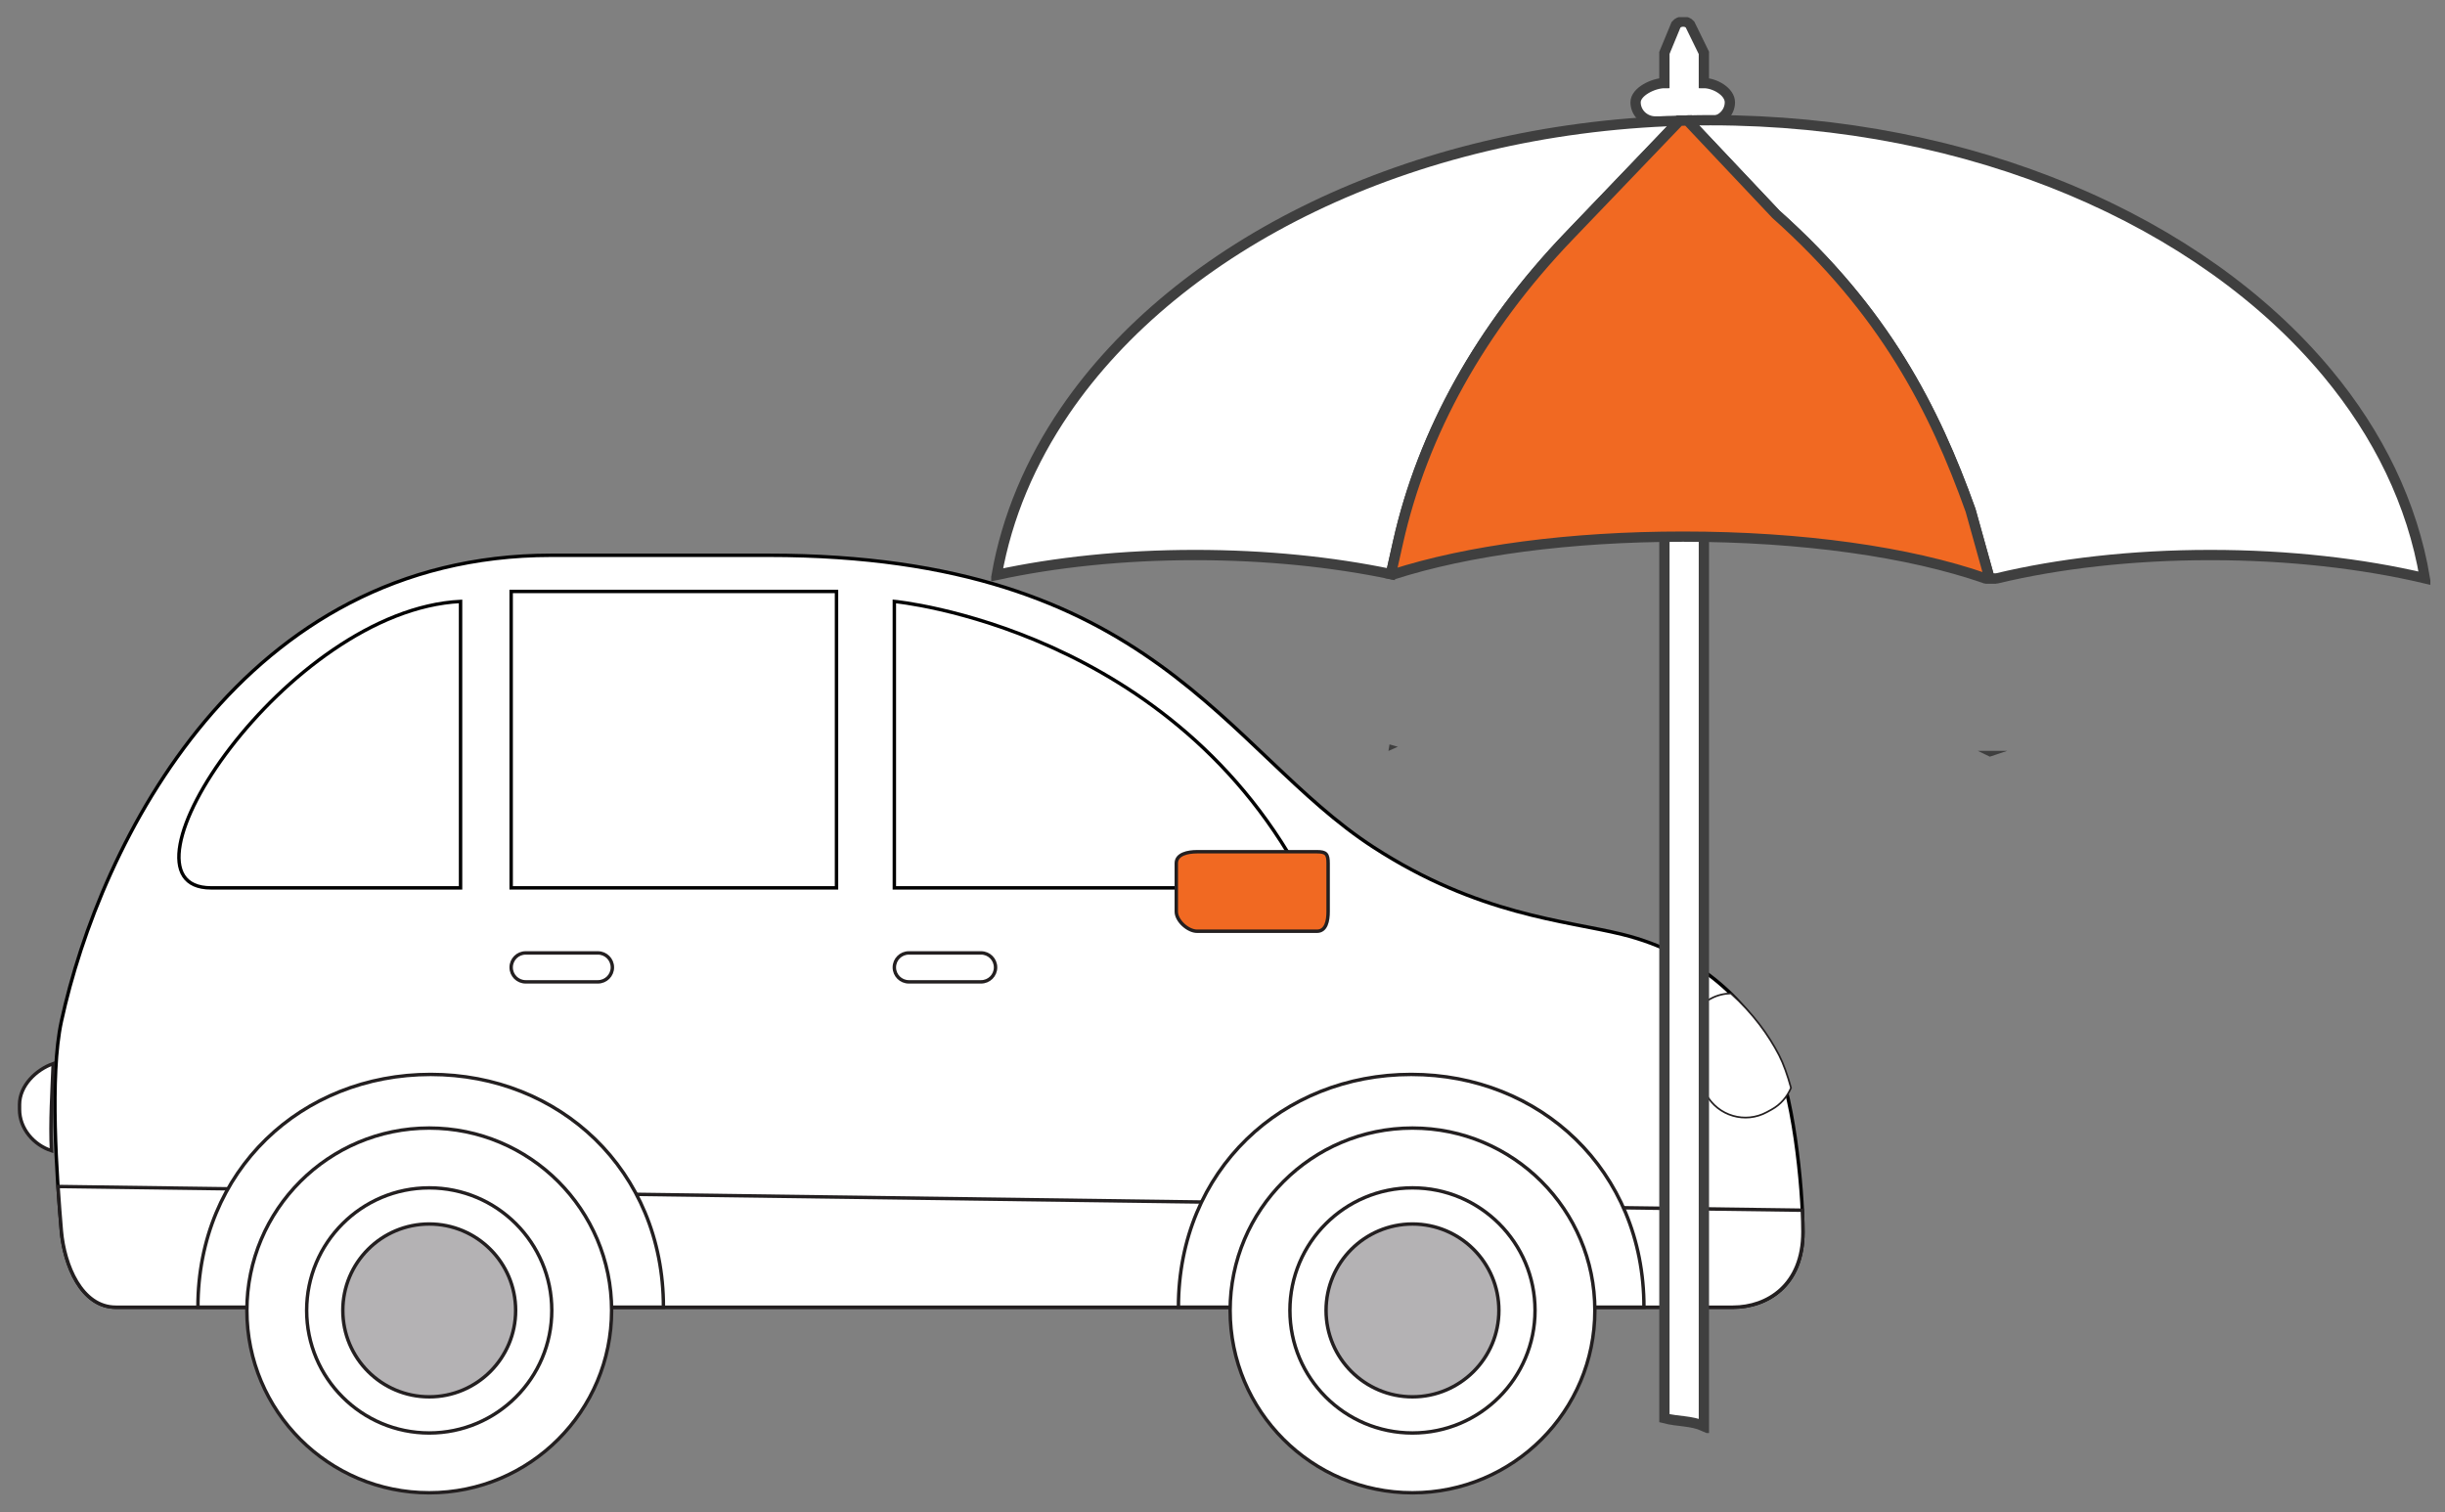 <?xml version="1.0" encoding="utf-8"?>
<!-- Generator: Adobe Illustrator 16.0.0, SVG Export Plug-In . SVG Version: 6.00 Build 0)  -->
<!DOCTYPE svg PUBLIC "-//W3C//DTD SVG 1.1//EN" "http://www.w3.org/Graphics/SVG/1.1/DTD/svg11.dtd">
<svg version="1.1" id="Layer_1" xmlns="http://www.w3.org/2000/svg" xmlns:xlink="http://www.w3.org/1999/xlink" x="0px" y="0px"
	 width="713px" height="441px" viewBox="0 0 713 441" enable-background="new 0 0 713 441" xml:space="preserve">
<rect x="0" y="0" width="713" height="441" fill="#808080" stroke="none"/>
<g>
	<g>
		<defs>
			<rect id="SVGID_1_" x="4.645" y="160.875" width="522.17" height="275.495"/>
		</defs>
		<clipPath id="SVGID_2_">
			<use xlink:href="#SVGID_1_"  overflow="visible"/>
		</clipPath>
		<path clip-path="url(#SVGID_2_)" fill="#FFFFFF" d="M160.74,161.929h63.479c112.236,0,133.107,57.127,176.283,85.113
			c30.611,19.841,55.963,21.359,72.455,25.408c23.716,5.818,37.368,20.997,43.732,33.326c6.182,11.966,9.071,40.106,9.071,53.576
			c0,15.494-10.392,21.842-20.409,21.842H33.774c-10.015,0-15.013-12.329-15.873-22.249c-1.366-15.817-3.45-45.238,0-61.099
			C29.239,245.699,70.623,161.929,160.74,161.929"/>
		<path clip-path="url(#SVGID_2_)" fill="none" stroke="#010101" stroke-miterlimit="10" d="M160.74,161.929h63.479
			c112.236,0,133.107,57.127,176.283,85.113c30.611,19.841,55.963,21.359,72.455,25.408c23.716,5.818,37.368,20.997,43.732,33.326
			c6.182,11.966,9.071,40.106,9.071,53.576c0,15.494-10.392,21.842-20.409,21.842H33.774c-10.015,0-15.013-12.329-15.873-22.249
			c-1.366-15.817-3.45-45.238,0-61.099C29.239,245.699,70.623,161.929,160.74,161.929z"/>
		<path clip-path="url(#SVGID_2_)" fill="#FFFFFF" d="M525.761,359.267c0-1.841-0.058-4.048-0.167-6.354l-508.672-6.914
			c0.316,4.794,0.666,9.33,0.978,12.965c0.862,9.918,5.862,22.23,15.876,22.23h471.581
			C515.372,381.194,525.761,374.759,525.761,359.267"/>
		<path clip-path="url(#SVGID_2_)" fill="none" stroke="#231F20" stroke-miterlimit="10" d="M525.761,359.267
			c0-1.841-0.058-4.048-0.167-6.354l-508.672-6.914c0.316,4.794,0.666,9.33,0.978,12.965c0.862,9.918,5.862,22.23,15.876,22.23
			h471.581C515.372,381.194,525.761,374.759,525.761,359.267z"/>
		<path clip-path="url(#SVGID_2_)" fill="#FFFFFF" d="M57.715,381.194c0-40.058,30.387-67.877,67.872-67.877
			c37.495,0,67.88,27.819,67.88,67.877H57.715z"/>
		<path clip-path="url(#SVGID_2_)" fill="none" stroke="#231F20" stroke-miterlimit="10" d="M57.715,381.194
			c0-40.058,30.387-67.877,67.872-67.877c37.495,0,67.88,27.819,67.88,67.877H57.715z"/>
		<path clip-path="url(#SVGID_2_)" fill="#FFFFFF" d="M178.352,382.137c0,29.375-23.811,53.179-53.186,53.179
			c-29.371,0-53.171-23.804-53.171-53.179c0-29.372,23.8-53.177,53.171-53.177C154.541,328.96,178.352,352.765,178.352,382.137"/>
		<path clip-path="url(#SVGID_2_)" fill="none" stroke="#231F20" stroke-miterlimit="10" d="M178.352,382.137
			c0,29.375-23.811,53.179-53.186,53.179c-29.371,0-53.171-23.804-53.171-53.179c0-29.372,23.8-53.177,53.171-53.177
			C154.541,328.96,178.352,352.765,178.352,382.137z"/>
		<path clip-path="url(#SVGID_2_)" fill="#FFFFFF" d="M160.91,382.137c0,19.736-16.002,35.739-35.744,35.739
			c-19.739,0-35.738-16.003-35.738-35.739c0-19.748,15.999-35.741,35.738-35.741C144.908,346.396,160.91,362.389,160.91,382.137"/>
		<path clip-path="url(#SVGID_2_)" fill="none" stroke="#231F20" stroke-miterlimit="10" d="M160.91,382.137
			c0,19.736-16.002,35.739-35.744,35.739c-19.739,0-35.738-16.003-35.738-35.739c0-19.748,15.999-35.741,35.738-35.741
			C144.908,346.396,160.91,362.389,160.91,382.137z"/>
		<path clip-path="url(#SVGID_2_)" fill="#B4B2B4" d="M150.369,382.137c0,13.913-11.284,25.199-25.201,25.199
			c-13.919,0-25.198-11.286-25.198-25.199c0-13.925,11.279-25.201,25.198-25.201C139.085,356.936,150.369,368.212,150.369,382.137"
			/>
		<path clip-path="url(#SVGID_2_)" fill="none" stroke="#231F20" stroke-miterlimit="10" d="M150.369,382.137
			c0,13.913-11.284,25.199-25.201,25.199c-13.919,0-25.198-11.286-25.198-25.199c0-13.925,11.279-25.201,25.198-25.201
			C139.085,356.936,150.369,368.212,150.369,382.137z"/>
		<path clip-path="url(#SVGID_2_)" fill="#FFFFFF" d="M343.647,381.194c0-40.058,30.387-67.877,67.874-67.877
			c37.491,0,67.879,27.819,67.879,67.877H343.647z"/>
		<path clip-path="url(#SVGID_2_)" fill="none" stroke="#231F20" stroke-miterlimit="10" d="M343.647,381.194
			c0-40.058,30.387-67.877,67.874-67.877c37.491,0,67.879,27.819,67.879,67.877H343.647z"/>
		<path clip-path="url(#SVGID_2_)" fill="#FFFFFF" d="M15.508,310.173c-4.942,1.731-9.81,6.386-9.81,11.919v1.448
			c0,5.652,4.211,10.382,9.318,12.019C14.6,327.211,15.197,318.271,15.508,310.173"/>
		<path clip-path="url(#SVGID_2_)" fill="none" stroke="#231F20" stroke-miterlimit="10" d="M15.508,310.173
			c-4.942,1.731-9.81,6.386-9.81,11.919v1.448c0,5.652,4.211,10.382,9.318,12.019C14.6,327.211,15.197,318.271,15.508,310.173z"/>
		<path clip-path="url(#SVGID_2_)" fill="#FFFFFF" d="M497.544,291.954c-6.331,3.474-8.647,11.43-5.172,17.768l5.16,9.393
			c3.476,6.331,11.431,8.649,17.766,5.17l1.309-0.719c2.667-1.463,4.566-3.736,5.679-6.331c-1.02-3.695-2.176-6.99-3.484-9.529
			c-2.983-5.777-7.588-12.21-14.056-18.021c-2.001,0.058-4.013,0.523-5.889,1.552L497.544,291.954z"/>
		<path clip-path="url(#SVGID_2_)" fill="none" stroke="#231F20" stroke-width="0.5" stroke-miterlimit="10" d="M497.544,291.954
			c-6.331,3.474-8.647,11.43-5.172,17.768l5.16,9.393c3.476,6.331,11.431,8.649,17.766,5.17l1.309-0.719
			c2.667-1.463,4.566-3.736,5.679-6.331c-1.02-3.695-2.176-6.99-3.484-9.529c-2.983-5.777-7.588-12.21-14.056-18.021
			c-2.001,0.058-4.013,0.523-5.889,1.552L497.544,291.954z"/>
		<path clip-path="url(#SVGID_2_)" fill="#FFFFFF" d="M260.804,175.383c0,0,81.939,7.63,120.512,83.528H260.804V175.383z"/>
		<path clip-path="url(#SVGID_2_)" fill="none" stroke="#010101" stroke-miterlimit="10" d="M260.804,175.383
			c0,0,81.939,7.63,120.512,83.528H260.804V175.383z"/>
		<rect x="149.064" y="172.471" clip-path="url(#SVGID_2_)" fill="#FFFFFF" width="94.874" height="86.44"/>
		
			<rect x="149.064" y="172.471" clip-path="url(#SVGID_2_)" fill="none" stroke="#010101" stroke-miterlimit="10" width="94.874" height="86.44"/>
		<path clip-path="url(#SVGID_2_)" fill="#FFFFFF" d="M134.305,175.383v83.528H61.531
			C30.125,258.911,83.707,177.866,134.305,175.383"/>
		<path clip-path="url(#SVGID_2_)" fill="none" stroke="#010101" stroke-miterlimit="10" d="M134.305,175.383v83.528H61.531
			C30.125,258.911,83.707,177.866,134.305,175.383z"/>
		<path clip-path="url(#SVGID_2_)" fill="#FFFFFF" d="M290.319,282.104c0,2.329-1.885,4.216-4.217,4.216h-21.082
			c-2.329,0-4.217-1.887-4.217-4.216c0-2.332,1.888-4.219,4.217-4.219h21.082C288.435,277.886,290.319,279.772,290.319,282.104"/>
		<path clip-path="url(#SVGID_2_)" fill="none" stroke="#231F20" stroke-miterlimit="10" d="M290.319,282.104
			c0,2.329-1.885,4.216-4.217,4.216h-21.082c-2.329,0-4.217-1.887-4.217-4.216c0-2.332,1.888-4.219,4.217-4.219h21.082
			C288.435,277.886,290.319,279.772,290.319,282.104z"/>
		<path clip-path="url(#SVGID_2_)" fill="#FFFFFF" d="M178.58,282.104c0,2.329-1.887,4.216-4.217,4.216H153.28
			c-2.33,0-4.216-1.887-4.216-4.216c0-2.332,1.886-4.219,4.216-4.219h21.083C176.692,277.886,178.58,279.772,178.58,282.104"/>
		<path clip-path="url(#SVGID_2_)" fill="none" stroke="#231F20" stroke-miterlimit="10" d="M178.58,282.104
			c0,2.329-1.887,4.216-4.217,4.216H153.28c-2.33,0-4.216-1.887-4.216-4.216c0-2.332,1.886-4.219,4.216-4.219h21.083
			C176.692,277.886,178.58,279.772,178.58,282.104z"/>
		<path clip-path="url(#SVGID_2_)" fill="#F16922" d="M387.302,251.728c0-2.684-0.567-3.356-3.255-3.356h-34.953
			c-2.685,0-6.067,0.673-6.067,3.356v14.103c0,2.685,3.383,5.732,6.067,5.732h34.953c2.688,0,3.255-3.048,3.255-5.732V251.728z"/>
		<path clip-path="url(#SVGID_2_)" fill="none" stroke="#231F20" stroke-miterlimit="10" d="M387.302,251.728
			c0-2.684-0.567-3.356-3.255-3.356h-34.953c-2.685,0-6.067,0.673-6.067,3.356v14.103c0,2.685,3.383,5.732,6.067,5.732h34.953
			c2.688,0,3.255-3.048,3.255-5.732V251.728z"/>
		<path clip-path="url(#SVGID_2_)" fill="#FFFFFF" d="M465.084,382.137c0,29.375-23.814,53.179-53.188,53.179
			c-29.369,0-53.172-23.804-53.172-53.179c0-29.372,23.803-53.177,53.172-53.177C441.27,328.96,465.084,352.765,465.084,382.137"/>
		<path clip-path="url(#SVGID_2_)" fill="none" stroke="#231F20" stroke-miterlimit="10" d="M465.084,382.137
			c0,29.375-23.814,53.179-53.188,53.179c-29.369,0-53.172-23.804-53.172-53.179c0-29.372,23.803-53.177,53.172-53.177
			C441.27,328.96,465.084,352.765,465.084,382.137z"/>
		<path clip-path="url(#SVGID_2_)" fill="#FFFFFF" d="M447.64,382.137c0,19.736-16.002,35.739-35.744,35.739
			c-19.741,0-35.738-16.003-35.738-35.739c0-19.748,15.997-35.741,35.738-35.741C431.638,346.396,447.64,362.389,447.64,382.137"/>
		<path clip-path="url(#SVGID_2_)" fill="none" stroke="#231F20" stroke-miterlimit="10" d="M447.64,382.137
			c0,19.736-16.002,35.739-35.744,35.739c-19.741,0-35.738-16.003-35.738-35.739c0-19.748,15.997-35.741,35.738-35.741
			C431.638,346.396,447.64,362.389,447.64,382.137z"/>
		<path clip-path="url(#SVGID_2_)" fill="#B4B2B4" d="M437.098,382.137c0,13.913-11.282,25.199-25.2,25.199
			c-13.919,0-25.198-11.286-25.198-25.199c0-13.925,11.279-25.201,25.198-25.201C425.815,356.936,437.098,368.212,437.098,382.137"
			/>
		<path clip-path="url(#SVGID_2_)" fill="none" stroke="#231F20" stroke-miterlimit="10" d="M437.098,382.137
			c0,13.913-11.282,25.199-25.2,25.199c-13.919,0-25.198-11.286-25.198-25.199c0-13.925,11.279-25.201,25.198-25.201
			C425.815,356.936,437.098,368.212,437.098,382.137z"/>
	</g>
	<g>
		<defs>
			<rect id="SVGID_3_" x="289.049" y="5" width="419.679" height="412.885"/>
		</defs>
		<clipPath id="SVGID_4_">
			<use xlink:href="#SVGID_3_"  overflow="visible"/>
		</clipPath>
		<path clip-path="url(#SVGID_4_)" fill="#FFFFFF" d="M482.754,35.423h2.613v378.141c3.958,1.032,7.799,0.671,11.513,2.325V35.423
			h1.794c3.197,0,5.788-2.505,5.788-5.595c0-3.091-4.384-5.597-7.582-5.597v-8.807l-4.056-8.299
			c-1.007-1.145-3.131-1.099-4.063,0.087l-3.395,8.212v8.807c-3.198,0-8.404,2.506-8.404,5.597
			C476.963,32.918,479.557,35.423,482.754,35.423"/>
		<path clip-path="url(#SVGID_4_)" fill="none" stroke="#3F3F3F" stroke-width="3" stroke-miterlimit="10" d="M482.754,35.423h2.613
			v378.141c3.958,1.032,7.799,0.671,11.513,2.325V35.423h1.794c3.197,0,5.788-2.505,5.788-5.595c0-3.091-4.384-5.597-7.582-5.597
			v-8.807l-4.056-8.299c-1.007-1.145-3.131-1.099-4.063,0.087l-3.395,8.212v8.807c-3.198,0-8.404,2.506-8.404,5.597
			C476.963,32.918,479.557,35.423,482.754,35.423z"/>
		<path clip-path="url(#SVGID_4_)" fill="none" stroke="#3F3F3F" stroke-miterlimit="10" d="M578.946,219.453
			c0.455,0.219,0.907,0.436,1.355,0.659c0.646-0.224,1.3-0.443,1.954-0.659h-2.073H578.946z"/>
		<path clip-path="url(#SVGID_4_)" fill="#FFFFFF" d="M405.602,167.418l2.077-9.259c7.188-32.068,24.193-62.557,49.769-89.239
			l32.321-33.72c-78.69,2.416-146.159,36.225-179.18,84.593c-10.074,14.761-16.93,30.875-19.931,47.866
			c17.026-3.688,36.747-5.805,57.849-5.805C369.144,161.854,388.617,163.877,405.602,167.418"/>
		<path clip-path="url(#SVGID_4_)" fill="none" stroke="#3F3F3F" stroke-width="3" stroke-miterlimit="10" d="M405.602,167.418
			l2.077-9.259c7.188-32.068,24.193-62.557,49.769-89.239l32.321-33.72c-78.69,2.416-146.159,36.225-179.18,84.593
			c-10.074,14.761-16.93,30.875-19.931,47.866c17.026-3.688,36.747-5.805,57.849-5.805
			C369.144,161.854,388.617,163.877,405.602,167.418z"/>
		<path clip-path="url(#SVGID_4_)" fill="#FFFFFF" d="M574.643,148.801l5.54,19.876h2.073c18.001-4.314,39.337-6.823,62.304-6.823
			c22.892,0,44.352,2.489,62.569,6.778c-3.633-21.695-13.57-41.982-28.445-59.87c-36.722-44.168-103.539-73.711-179.885-73.711
			c-2.246,0-4.486,0.035-6.719,0.086l25.819,27.357C549.553,90.707,564.086,119.285,574.643,148.801"/>
		<path clip-path="url(#SVGID_4_)" fill="none" stroke="#3F3F3F" stroke-width="3" stroke-miterlimit="10" d="M574.643,148.801
			l5.54,19.876h2.073c18.001-4.314,39.337-6.823,62.304-6.823c22.892,0,44.352,2.489,62.569,6.778
			c-3.633-21.695-13.57-41.982-28.445-59.87c-36.722-44.168-103.539-73.711-179.885-73.711c-2.246,0-4.486,0.035-6.719,0.086
			l25.819,27.357C549.553,90.707,564.086,119.285,574.643,148.801z"/>
		<path clip-path="url(#SVGID_4_)" fill="#F16922" d="M407.678,158.159l-2.076,9.259c0.187,0.04,0.371,0.078,0.556,0.117
			c21.791-7.022,51.649-11.046,84.63-11.046c34.727,0,66.067,4.466,88.159,12.187h1.236l-5.54-19.876
			c-10.557-29.516-25.09-58.094-56.741-86.307L492.08,35.137c-0.771,0.017-1.543,0.04-2.312,0.063l-32.321,33.72
			C431.872,95.6,414.865,126.091,407.678,158.159"/>
		<path clip-path="url(#SVGID_4_)" fill="none" stroke="#3F3F3F" stroke-width="3" stroke-miterlimit="10" d="M407.678,158.159
			l-2.076,9.259c0.187,0.04,0.371,0.078,0.556,0.117c21.791-7.022,51.649-11.046,84.63-11.046c34.727,0,66.067,4.466,88.159,12.187
			h1.236l-5.54-19.876c-10.557-29.516-25.09-58.094-56.741-86.307L492.08,35.137c-0.771,0.017-1.543,0.04-2.312,0.063l-32.321,33.72
			C431.872,95.6,414.865,126.091,407.678,158.159z"/>
		<path clip-path="url(#SVGID_4_)" fill="#FFFFFF" d="M405.602,217.715l-0.071,0.44c0.208-0.092,0.421-0.186,0.628-0.278
			C405.973,217.825,405.788,217.77,405.602,217.715"/>
		<path clip-path="url(#SVGID_4_)" fill="none" stroke="#3F3F3F" stroke-miterlimit="10" d="M405.602,217.715l-0.071,0.44
			c0.208-0.092,0.421-0.186,0.628-0.278C405.973,217.825,405.788,217.77,405.602,217.715z"/>
	</g>
</g>
</svg>

